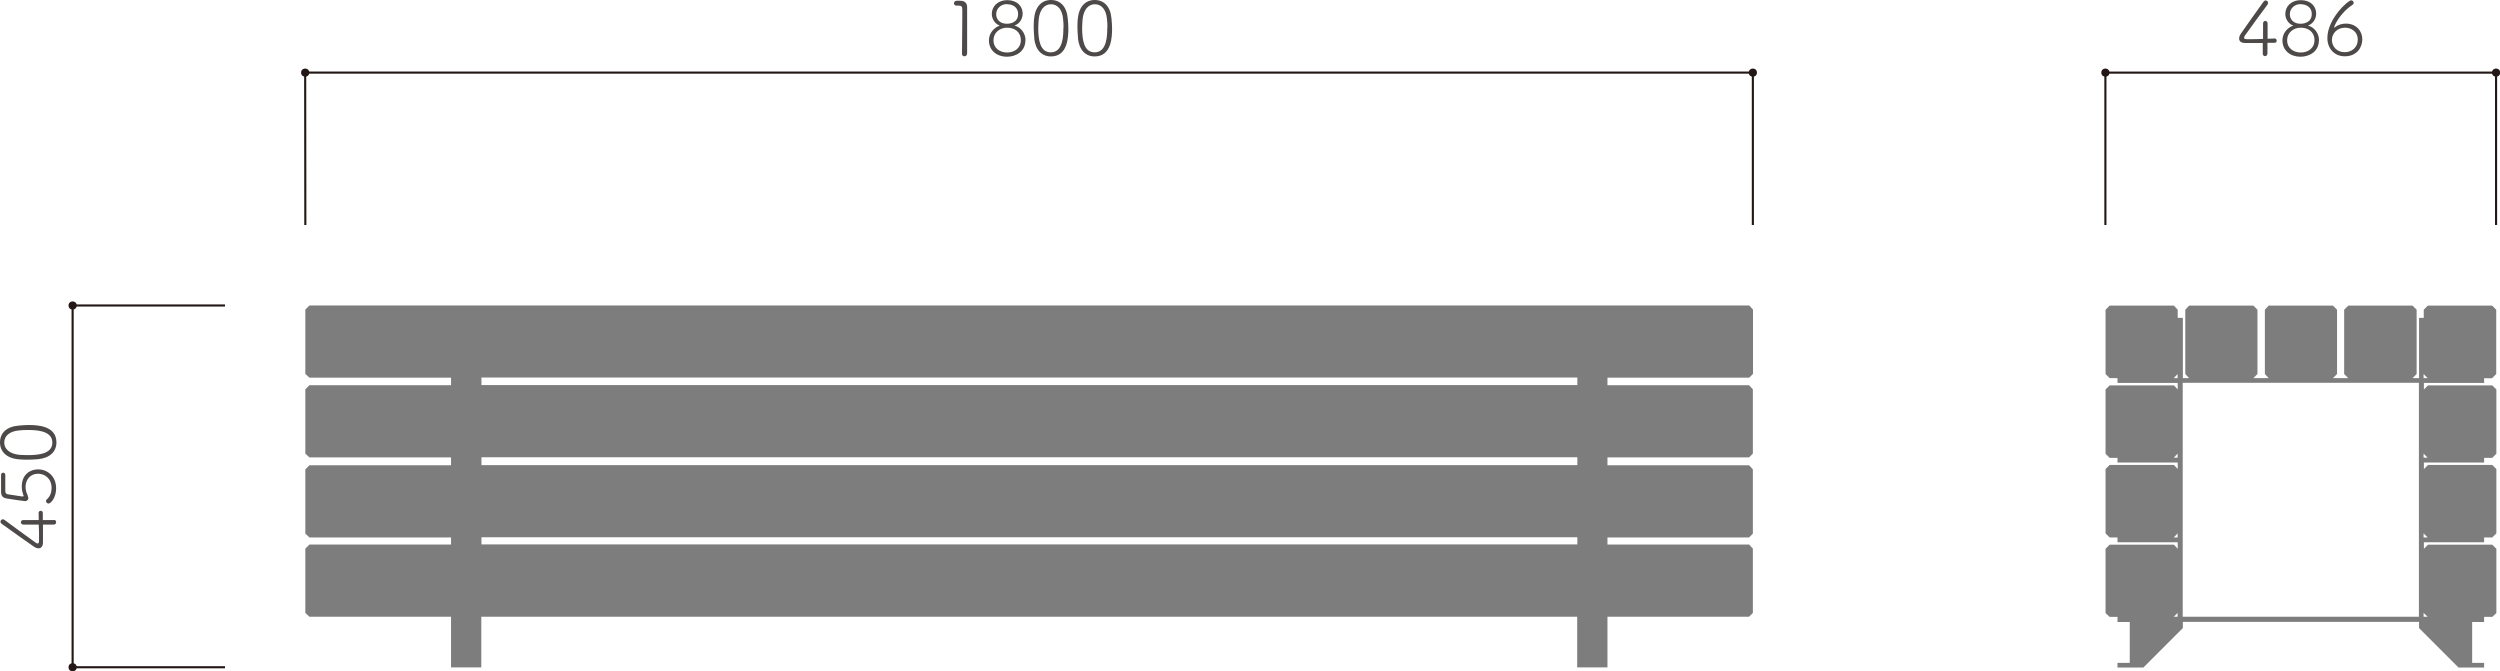 <!--?xml version="1.0" encoding="UTF-8"?-->
<svg viewBox="0 0 165.23 44.37" xmlns="http://www.w3.org/2000/svg" data-sanitized-data-name="レイヤー_2" data-name="レイヤー_2" id="_レイヤー_2">
  <defs>
    <style>
      .cls-1 {
        fill: #4c4948;
      }

      .cls-2 {
        fill: none;
        stroke: #231815;
        stroke-width: .14px;
      }

      .cls-3 {
        fill: #231815;
      }

      .cls-4 {
        fill: #7d7d7d;
      }
    </style>
  </defs>
  <g data-sanitized-data-name="図面__x28_1:1_x29_" data-name="図面__x28_1:1_x29_" id="_図面__x28_1:1_x29_">
    <polyline points="20.18 14.87 20.17 4.8 115.85 4.8 115.85 14.87" class="cls-2"></polyline>
    <circle r=".27" cy="4.8" cx="20.17" class="cls-3"></circle>
    <circle r=".27" cy="4.8" cx="115.85" class="cls-3"></circle>
    <g>
      <path d="M63.91,3.56c0,.1-.08.16-.17.16-.08,0-.16-.05-.16-.15h0c0-.51.02-1.72.02-2.43,0-.25,0-.44,0-.52,0-.19-.06-.25-.26-.25-.04,0-.07,0-.12,0h-.01c-.11,0-.16-.08-.16-.15s.05-.16.16-.17c.1,0,.14,0,.25,0,.29,0,.45.14.46.41,0,.09,0,.23,0,.4,0,.48,0,1.22,0,1.93,0,.26,0,.52,0,.76h0Z" class="cls-1"></path>
      <path d="M67.77,2.67c0,.73-.62,1.08-1.22,1.08-.66,0-1.19-.41-1.19-1.08,0-.47.33-.85.72-.98-.29-.09-.53-.41-.53-.77,0-.5.4-.91,1.02-.91.65,0,1.02.4,1.02.89,0,.34-.2.67-.54.79.42.11.73.51.73.98ZM66.56,1.83c-.49,0-.9.33-.9.84s.42.8.9.8c.53,0,.91-.33.91-.8,0-.58-.43-.84-.91-.84ZM66.56.27c-.4,0-.72.28-.72.67,0,.35.25.63.71.63.09,0,.74-.01.74-.65,0-.38-.29-.64-.73-.64Z" class="cls-1"></path>
      <path d="M68.36,2.51c-.02-.23-.04-.46-.04-.68,0-.19,0-.37.02-.56.07-.83.51-1.27,1.12-1.27s1.04.42,1.11,1.22c.02.23.04.45.04.66,0,.58-.04,1.85-1.15,1.85-.6,0-1.03-.42-1.11-1.22ZM70.29,1.84c0-.2,0-.4-.03-.59-.05-.6-.35-.97-.8-.97s-.75.39-.81,1c-.01.19-.03.38-.03.57,0,.79.12,1.61.83,1.61.83,0,.83-1.18.83-1.61Z" class="cls-1"></path>
      <path d="M71.25,2.51c-.02-.23-.04-.46-.04-.68,0-.19,0-.37.02-.56.07-.83.51-1.27,1.12-1.27s1.04.42,1.11,1.22c.02.23.04.45.04.66,0,.58-.04,1.85-1.15,1.85-.6,0-1.03-.42-1.11-1.22ZM73.19,1.84c0-.2,0-.4-.03-.59-.05-.6-.35-.97-.8-.97s-.75.39-.81,1c-.01.19-.03.38-.03.57,0,.79.12,1.61.83,1.61.83,0,.83-1.18.83-1.61Z" class="cls-1"></path>
    </g>
    <polyline points="139.15 14.87 139.15 4.8 164.97 4.8 164.97 14.87" class="cls-2"></polyline>
    <circle r=".27" cy="4.8" cx="139.15" class="cls-3"></circle>
    <circle r=".27" cy="4.8" cx="164.97" class="cls-3"></circle>
    <g>
      <path d="M149.85,3.56c0,.1-.08.15-.15.15s-.15-.05-.15-.15c0-.18,0-.38,0-.72-.48,0-1.13,0-1.18,0-.25,0-.38-.12-.38-.29,0-.1.03-.2.11-.32.3-.44,1.14-1.62,1.51-2.13.04-.05.08-.07.13-.07.08,0,.16.06.16.16,0,.04-.01.08-.04.12-.22.29-1.21,1.64-1.49,2.04-.04.06-.05.1-.05.14,0,.1.05.1.36.1.21,0,.55,0,.89-.02v-.39c0-.28,0-.49,0-.63h0c0-.11.08-.17.15-.17s.15.06.15.17c0,.25,0,.5,0,1.01.32,0,.45-.02.47-.02h0c.08,0,.13.07.13.15,0,.07-.04.14-.15.14-.06,0-.19,0-.46,0v.72s0,0,0,0Z" class="cls-1"></path>
      <path d="M153.26,2.67c0,.73-.62,1.08-1.22,1.08-.66,0-1.19-.41-1.19-1.08,0-.47.33-.85.72-.98-.29-.09-.53-.41-.53-.77,0-.5.4-.91,1.02-.91.65,0,1.02.4,1.02.89,0,.34-.2.67-.54.79.42.11.73.51.73.98ZM152.06,1.83c-.49,0-.9.33-.9.84s.42.8.9.8c.53,0,.91-.33.91-.8,0-.58-.43-.84-.91-.84ZM152.06.27c-.4,0-.72.28-.72.67,0,.35.25.63.71.63.09,0,.74-.01.74-.65,0-.38-.29-.64-.73-.64Z" class="cls-1"></path>
      <path d="M154.97,3.72c-.72,0-1.15-.55-1.15-1.2,0-1.28,1.37-2.5,1.57-2.5.09,0,.17.08.17.17,0,.04-.02.09-.07.12-.92.62-1.23,1.46-1.23,1.51t0,.01s.02,0,.04-.02c.22-.17.48-.25.74-.25.7,0,1.09.5,1.09,1.04s-.37,1.12-1.15,1.12ZM154.99,1.83c-.5,0-.87.36-.87.81,0,.43.32.81.85.81.47,0,.86-.33.86-.82,0-.6-.5-.8-.84-.8Z" class="cls-1"></path>
    </g>
    <polyline points="14.87 44.1 4.8 44.1 4.8 20.19 14.87 20.19" class="cls-2"></polyline>
    <circle r=".27" cy="44.1" cx="4.8" class="cls-3"></circle>
    <circle r=".27" cy="20.19" cx="4.8" class="cls-3"></circle>
    <g>
      <path d="M3.56,34.36c.1,0,.15.07.15.15s-.05.16-.15.16c-.18,0-.38,0-.72,0,0,.48,0,1.13,0,1.18,0,.25-.12.39-.29.39-.1,0-.2-.04-.32-.12-.44-.3-1.62-1.14-2.13-1.51-.05-.04-.07-.08-.07-.13,0-.08.07-.16.16-.16.04,0,.08.02.12.05.29.22,1.64,1.21,2.04,1.49.05.04.1.06.13.06.09,0,.1-.06.1-.36,0-.22,0-.55-.02-.89h-.38c-.28,0-.49,0-.63,0h0c-.11,0-.17-.07-.17-.15s.05-.15.17-.15c.25,0,.5,0,1.01,0,0-.32-.01-.45-.01-.47h0c0-.09.07-.14.14-.14.07,0,.14.04.14.15,0,.06,0,.19,0,.46h.72s0,0,0,0Z" class="cls-1"></path>
      <path d="M1.88,32.89c0,.13-.08.23-.23.23-.08,0-.96-.13-1.24-.18-.22-.04-.34-.17-.34-.44v-.03s0-.16,0-1.08c0-.1.07-.15.14-.15s.14.05.14.15c0,.14,0,.9,0,1.05s.06.21.17.23l.93.14s.04,0,.06,0c.04,0,.05,0,.05-.04,0-.02,0-.04-.03-.08-.05-.15-.09-.34-.09-.53,0-.83.58-1.14,1.08-1.14.58,0,1.19.42,1.19,1.26,0,.61-.35,1-.5,1-.09,0-.17-.08-.17-.16,0-.04.02-.08.06-.12.22-.19.31-.47.31-.74,0-.65-.46-.95-.9-.95-.51,0-.82.4-.82.86,0,.18.04.37.12.52.04.11.05.17.05.19Z" class="cls-1"></path>
      <path d="M2.51,30.35c-.23.02-.46.03-.68.03-.19,0-.37,0-.56-.02-.83-.06-1.27-.51-1.27-1.12s.42-1.04,1.22-1.11c.23-.02.45-.04.66-.04.58,0,1.85.04,1.85,1.15,0,.6-.42,1.03-1.22,1.11ZM1.84,28.42c-.2,0-.4,0-.59.03-.6.05-.97.35-.97.8s.39.75,1,.81c.19.01.38.02.57.02.79,0,1.61-.12,1.61-.83,0-.83-1.18-.83-1.61-.83Z" class="cls-1"></path>
    </g>
    <path d="M164.71,24.99l.27-.27v-4.25l-.27-.27h-4.25l-.27.27v.54h-.31v3.98h-.43l.27-.27v-4.25l-.27-.27h-4.25l-.27.27v4.25l.27.27h-1.01l.27-.27v-4.25l-.27-.27h-4.25l-.25.27v4.25l.25.27h-1.01l.27-.27v-4.25l-.27-.27h-4.25l-.25.27v4.25l.25.27h-.41v-3.98h-.34v-.54l-.25-.27h-4.25l-.27.27v4.25l.27.27h.52v.32h3.98v.43l-.25-.27h-4.25l-.27.27v4.25l.27.27h.52v.31h3.98v.43l-.25-.27h-4.25l-.27.27v4.25l.27.27h.52v.32h3.98v.43l-.25-.27h-4.25l-.27.27v4.25l.27.25h.52v.34h.81v2.7h-.81v.31h1.71l2.61-2.61v-.41h15.61v.41l2.61,2.61h1.69v-.31h-.79v-2.7h.79v-.34h.54l.27-.25v-4.25l-.27-.27h-4.25l-.27.27v-.43h3.98v-.32h.54l.27-.27v-4.25l-.27-.27h-4.25l-.27.27v-.43h3.98v-.31h.54l.27-.27v-4.25l-.27-.27h-4.25l-.27.27v-.43h3.96l.02.02.02-.02v-.02h-.02v-.29h.54ZM143.92,40.76h-.25l.25-.25v.25ZM143.92,35.52h-.25l.25-.27v.27ZM143.92,30.25h-.25l.25-.27v.27ZM143.67,24.99l.25-.27v.27h-.25ZM160.45,40.76h-.27v-.25l.27.25ZM160.45,35.52h-.27v-.27l.27.27ZM160.45,30.25h-.27v-.27l.27.27ZM159.87,40.76h-15.61v-15.46h15.61v15.46ZM160.18,24.99v-.27l.27.27h-.27Z" class="cls-4"></path>
    <path d="M115.61,24.96l.25-.25v-4.25l-.25-.27H20.45l-.27.27v4.25l.27.25h9.36v.5h-9.36l-.27.27v4.25l.27.25h9.36v.52h-9.36l-.27.27v4.25l.27.25h9.36v.47h-9.36l-.27.27v4.25l.27.25h9.36v3.35h2v-3.35h72.43v3.35h2v-3.35h9.36l.25-.25v-4.25l-.25-.27h-9.36v-.47h9.36l.25-.25v-4.25l-.25-.27h-9.36v-.52h9.36l.25-.25v-4.25l-.25-.27h-9.36v-.5h9.36ZM104.24,35.98H31.82v-.47h72.43v.47ZM104.24,30.74H31.82v-.52h72.43v.52ZM104.24,25.45H31.82v-.5h72.43v.5Z" class="cls-4"></path>
  </g>
</svg>